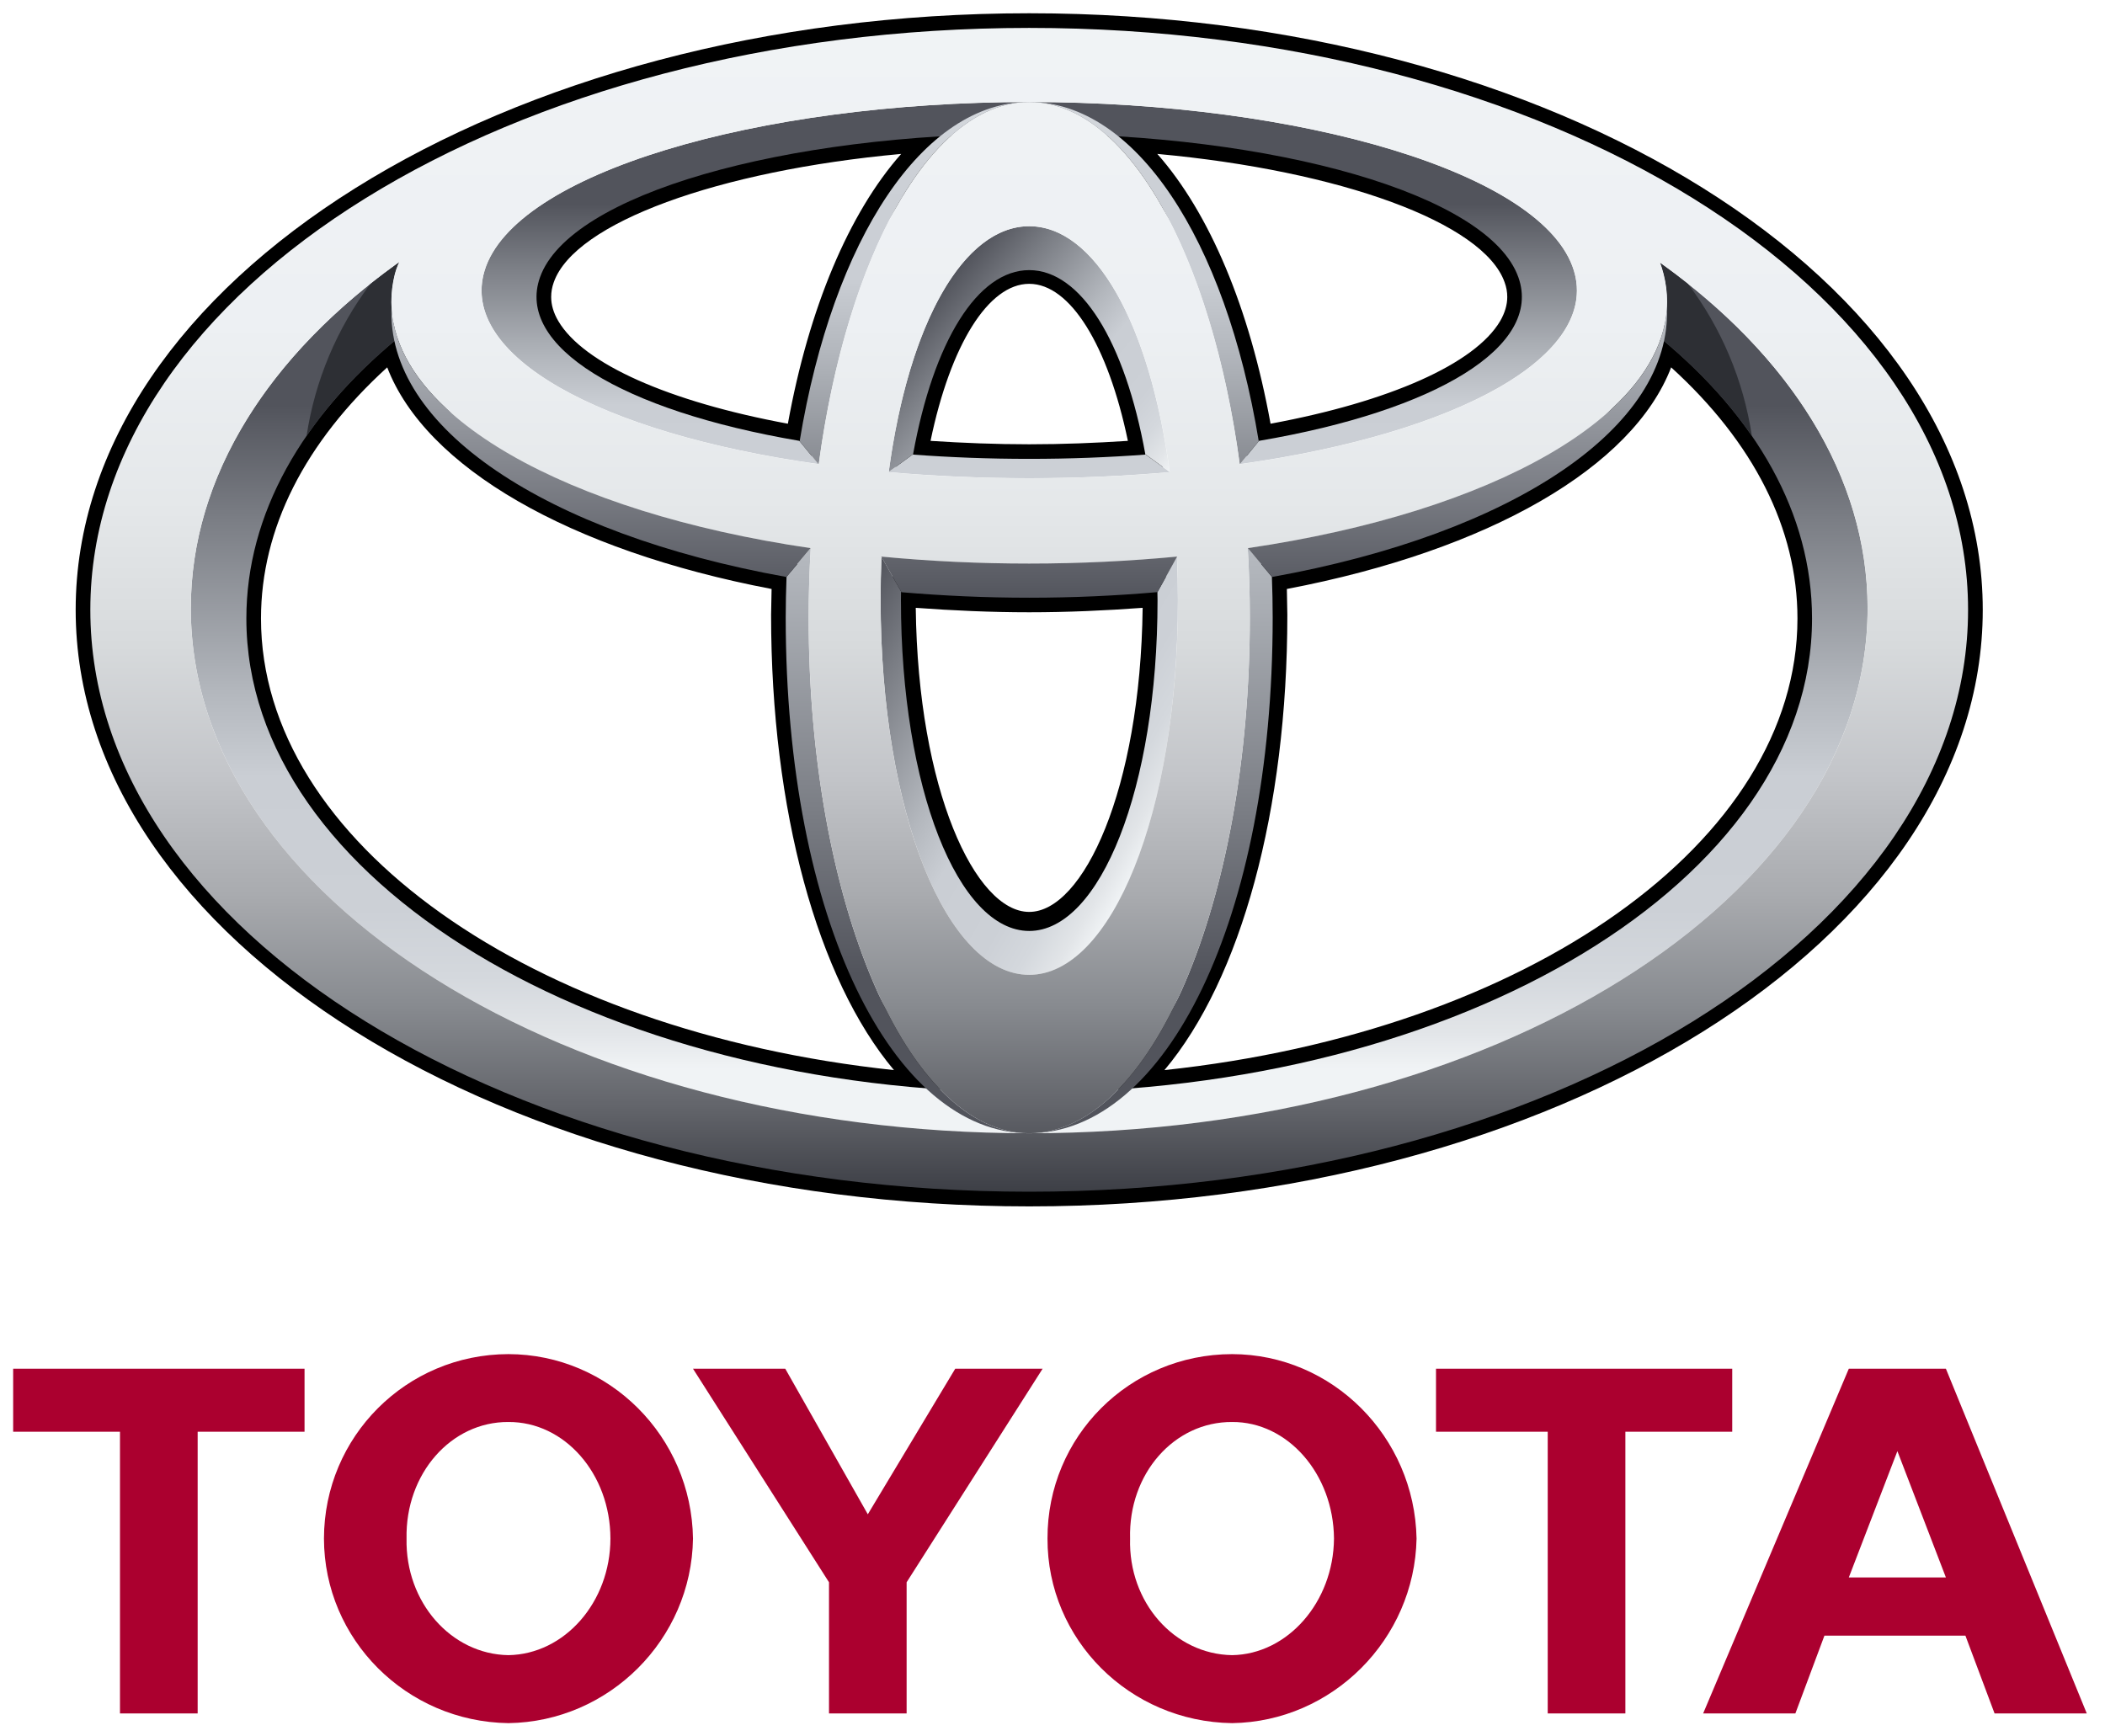 <svg width="80" height="66" viewBox="0 0 80 66" fill="none" xmlns="http://www.w3.org/2000/svg">
<g clip-path="url(#clip0_8883_231)">
<path d="M39.81 58.48C39.798 54.603 42.923 51.475 46.825 51.469C50.632 51.475 53.76 54.602 53.836 58.48C53.76 62.313 50.633 65.441 46.825 65.495C42.923 65.441 39.798 62.313 39.81 58.48ZM46.826 62.911C48.932 62.878 50.677 60.899 50.698 58.48C50.677 56.015 48.932 54.035 46.826 54.049C44.628 54.035 42.879 56.014 42.949 58.48C42.879 60.898 44.628 62.878 46.826 62.911ZM61.772 54.419V65.126H58.821V54.419H54.575V52.023H65.833V54.419H61.772ZM69.337 62.169L68.233 65.126H64.728L70.264 52.023H73.953L79.307 65.126H75.803L74.695 62.169H69.337ZM72.11 59.957H73.953L72.11 55.157L70.264 59.957H72.11ZM7.512 54.419V65.126H4.56V54.419H0.5V52.023H11.574V54.419H7.512ZM12.312 58.48C12.318 54.603 15.441 51.475 19.322 51.469C23.153 51.475 26.281 54.602 26.337 58.48C26.281 62.313 23.153 65.441 19.322 65.495C15.441 65.441 12.318 62.313 12.312 58.48ZM19.322 62.911C21.454 62.878 23.197 60.899 23.199 58.48C23.196 56.015 21.454 54.035 19.322 54.049C17.146 54.035 15.4 56.014 15.451 58.48C15.4 60.898 17.146 62.878 19.322 62.911ZM32.981 65.126H34.456V60.141L39.625 52.023H36.304L32.981 57.557L29.843 52.023H26.337L31.506 60.141V65.126H32.981Z" fill="#AB002F"/>
<path d="M2.876 23.179C2.876 35.682 19.133 45.854 39.115 45.854C59.097 45.854 75.354 35.682 75.354 23.179C75.354 10.675 59.097 0.504 39.115 0.504C19.133 0.504 2.876 10.675 2.876 23.179ZM3.988 23.179C3.988 11.29 19.745 1.618 39.115 1.618C58.484 1.618 74.242 11.29 74.242 23.179C74.242 35.07 58.484 44.742 39.115 44.742C19.745 44.742 3.988 35.07 3.988 23.179Z" fill="black"/>
<path d="M35.691 4.626C27.209 5.144 21.049 7.392 19.999 10.354C19.892 10.652 19.837 10.967 19.836 11.284C19.836 11.784 19.977 12.283 20.257 12.761C21.434 14.766 25.088 16.42 30.288 17.307L30.838 17.397L30.931 16.848C31.784 11.641 33.658 7.547 36.073 5.614L37.441 4.518L35.691 4.626ZM21.217 12.2C21.036 11.892 20.947 11.588 20.947 11.288C20.947 11.099 20.979 10.914 21.047 10.726C21.848 8.464 27.293 6.488 34.249 5.85C32.264 8.094 30.739 11.711 29.943 16.105C25.423 15.269 22.173 13.829 21.217 12.2ZM34.14 17.18L34.032 17.785L34.645 17.832C36.1 17.941 37.605 17.999 39.114 17.999C40.624 17.999 42.13 17.941 43.585 17.832L44.198 17.785L44.089 17.18C43.252 12.482 41.391 9.676 39.115 9.676C36.837 9.676 34.976 12.482 34.14 17.18ZM39.115 10.788C40.671 10.788 42.108 13.119 42.865 16.757C41.634 16.837 40.381 16.887 39.114 16.887C37.849 16.887 36.594 16.837 35.365 16.757C36.12 13.119 37.559 10.788 39.115 10.788ZM42.156 5.615C44.57 7.548 46.446 11.642 47.299 16.848L47.39 17.398L47.94 17.308C53.142 16.421 56.798 14.766 57.971 12.761C58.427 11.99 58.514 11.158 58.231 10.355C57.182 7.393 51.021 5.145 42.54 4.627L40.792 4.518L42.156 5.615ZM43.983 5.85C50.937 6.488 56.382 8.467 57.181 10.726C57.251 10.914 57.283 11.099 57.283 11.288C57.283 11.588 57.192 11.892 57.015 12.2C56.056 13.829 52.805 15.269 48.287 16.105C47.491 11.711 45.968 8.095 43.983 5.85ZM14.632 12.537C10.82 15.73 8.806 19.523 8.806 23.508C8.806 32.883 20.238 40.808 35.396 41.937L37.089 42.064L35.8 40.963C32.479 38.122 30.416 31.381 30.416 23.37L30.451 21.477L29.986 21.383C22.013 19.954 16.341 16.601 15.533 12.847L15.34 11.946L14.632 12.537ZM9.919 23.508C9.919 20.091 11.586 16.811 14.716 13.963C16.174 17.756 21.622 20.916 29.324 22.387C29.314 22.821 29.305 23.37 29.305 23.37C29.305 30.798 31.068 37.213 33.975 40.674C20.164 39.2 9.919 31.986 9.919 23.508ZM33.687 22.506L33.684 22.708C33.684 30.154 36.019 35.772 39.115 35.772C42.21 35.772 44.545 30.154 44.545 22.708L44.538 21.904L43.94 21.956C42.366 22.094 40.744 22.162 39.115 22.162C37.487 22.162 35.863 22.094 34.292 21.956L33.693 21.901L33.687 22.506ZM43.426 23.103C43.343 30.031 41.16 34.661 39.115 34.661C37.068 34.661 34.885 30.031 34.803 23.103C36.218 23.207 37.662 23.272 39.115 23.272C40.57 23.272 42.01 23.207 43.426 23.103ZM62.695 12.847C61.888 16.601 56.214 19.954 48.244 21.383L47.777 21.47L47.814 23.37C47.814 31.381 45.75 38.122 42.431 40.963L41.141 42.064L42.832 41.937C57.992 40.807 69.424 32.883 69.424 23.508C69.424 19.523 67.407 15.729 63.595 12.536L62.889 11.945L62.695 12.847ZM63.512 13.963C66.644 16.811 68.312 20.091 68.312 23.508C68.312 31.986 58.068 39.2 44.255 40.674C47.162 37.213 48.925 30.798 48.925 23.37C48.925 23.37 48.914 22.821 48.907 22.387C56.606 20.916 62.054 17.756 63.512 13.963Z" fill="black"/>
<path d="M63.088 9.984C63.139 10.126 63.186 10.27 63.223 10.414C63.433 11.247 63.389 12.065 63.118 12.862C66.734 15.845 68.866 19.523 68.866 23.508C68.866 33.455 55.545 41.521 39.114 41.521C22.683 41.521 9.363 33.455 9.363 23.508C9.363 19.526 11.497 15.845 15.109 12.862C14.84 12.065 14.796 11.247 15.006 10.414C15.049 10.256 15.107 10.103 15.179 9.955C10.244 13.471 7.252 18.078 7.252 23.125C7.252 34.143 21.516 43.074 39.114 43.074C56.71 43.074 70.977 34.143 70.977 23.125C70.977 18.089 67.997 13.492 63.088 9.984Z" fill="url(#paint0_linear_8883_231)"/>
<path d="M43.541 17.278C42.137 17.383 40.657 17.441 39.114 17.441C37.572 17.441 36.093 17.383 34.688 17.278H34.684L33.766 17.945C35.459 18.092 37.247 18.176 39.114 18.176C40.982 18.176 42.77 18.092 44.464 17.945L43.541 17.278ZM59.816 10.289C58.698 6.592 49.478 3.877 39.115 3.877C28.753 3.877 19.534 6.592 18.415 10.289C17.444 13.495 22.744 16.463 31.105 17.64L30.378 16.756C23.615 15.605 19.595 13.151 20.522 10.541C21.646 7.373 29.81 5.079 39.114 5.079C48.417 5.079 56.584 7.374 57.706 10.541C58.633 13.151 54.615 15.605 47.849 16.756L47.126 17.64C55.483 16.463 60.786 13.495 59.816 10.289Z" fill="url(#paint1_linear_8883_231)"/>
<path d="M34.699 17.278C35.476 12.963 37.16 10.267 39.114 10.267C41.069 10.267 42.753 12.963 43.53 17.278H43.546L44.454 17.937C43.687 12.239 41.587 8.598 39.115 8.598C36.641 8.598 34.542 12.239 33.776 17.937L34.684 17.278H34.699Z" fill="url(#paint2_linear_8883_231)"/>
<path d="M44.73 21.166L43.987 22.509C43.987 22.607 43.992 22.708 43.992 22.81C43.992 29.962 41.805 35.385 39.115 35.385C36.422 35.385 34.24 29.962 34.24 22.81C34.24 22.697 34.242 22.585 34.244 22.477L33.5 21.166C33.478 21.711 33.468 22.257 33.468 22.802C33.468 30.911 35.996 37.054 39.116 37.054C42.236 37.054 44.766 30.911 44.766 22.802C44.765 22.257 44.753 21.711 44.73 21.166Z" fill="url(#paint3_linear_8883_231)"/>
<path d="M31.117 17.644C32.186 9.724 35.362 3.877 39.116 3.877C35.092 3.877 31.662 9.057 30.39 16.772L31.106 17.644H31.117Z" fill="url(#paint4_linear_8883_231)"/>
<path d="M47.115 17.644H47.122L47.839 16.772C46.569 9.057 43.137 3.877 39.115 3.877C42.868 3.878 46.047 9.724 47.115 17.644Z" fill="url(#paint5_linear_8883_231)"/>
<path d="M48.338 21.925L47.426 20.836H47.419C47.47 21.701 47.499 22.581 47.499 23.475C47.499 34.299 43.745 43.073 39.115 43.073C44.306 43.073 48.368 34.935 48.368 23.475C48.368 22.95 48.357 22.436 48.338 21.925Z" fill="url(#paint6_linear_8883_231)"/>
<path d="M30.733 23.477C30.733 22.583 30.762 21.703 30.812 20.838H30.806L29.892 21.924C29.872 22.441 29.862 22.959 29.861 23.477C29.861 34.937 33.926 43.075 39.115 43.075C34.487 43.075 30.733 34.3 30.733 23.477Z" fill="url(#paint7_linear_8883_231)"/>
<path d="M63.118 12.862C64.501 14.003 65.667 15.247 66.579 16.569C66.263 14.467 65.427 12.477 64.147 10.78C63.801 10.506 63.448 10.241 63.089 9.985C63.14 10.126 63.187 10.27 63.223 10.415C63.433 11.248 63.39 12.065 63.118 12.862ZM15.11 12.862C14.841 12.065 14.797 11.247 15.007 10.414C15.05 10.256 15.108 10.103 15.18 9.955C14.809 10.223 14.444 10.498 14.084 10.78C12.805 12.478 11.969 14.467 11.651 16.569C12.563 15.247 13.728 14.002 15.11 12.862Z" fill="#2D2F34"/>
<path d="M3.433 23.179C3.433 10.964 19.407 1.061 39.116 1.061C58.821 1.061 74.796 10.964 74.796 23.179C74.796 35.395 58.821 45.296 39.116 45.296C19.407 45.295 3.433 35.396 3.433 23.179ZM39.115 43.074C56.711 43.074 70.978 34.142 70.978 23.124C70.978 12.105 56.711 3.171 39.115 3.171C21.517 3.171 7.252 12.105 7.252 23.124C7.252 34.142 21.517 43.074 39.115 43.074Z" fill="url(#paint8_linear_8883_231)"/>
<path d="M30.733 23.476C30.733 12.765 34.488 3.877 39.115 3.877C43.744 3.877 47.499 12.765 47.499 23.476C47.499 34.3 43.744 43.074 39.115 43.074C34.486 43.074 30.733 34.299 30.733 23.476ZM39.115 37.053C42.235 37.053 44.766 30.911 44.766 22.805C44.766 14.394 42.235 8.598 39.115 8.598C35.995 8.598 33.467 14.394 33.467 22.805C33.467 30.911 35.995 37.053 39.115 37.053Z" fill="url(#paint9_linear_8883_231)"/>
<path d="M15.007 10.415C15.927 6.774 27.049 1.475 39.115 1.475C51.181 1.475 61.921 5.261 63.224 10.415C64.682 16.192 53.964 21.421 39.115 21.421C24.265 21.421 13.546 16.193 15.007 10.415ZM39.115 3.878C28.754 3.878 19.534 6.593 18.416 10.289C17.162 14.43 26.365 18.177 39.115 18.177C51.868 18.177 61.069 14.43 59.817 10.289C58.699 6.593 49.479 3.878 39.115 3.878Z" fill="url(#paint10_linear_8883_231)"/>
<path d="M33.488 21.155L33.495 21.16L34.26 22.51C35.819 22.643 37.439 22.719 39.115 22.719C40.798 22.719 42.423 22.643 43.991 22.506L44.736 21.159L44.741 21.155C42.949 21.325 41.07 21.42 39.115 21.42C37.237 21.421 35.359 21.333 33.488 21.155ZM63.349 11.664C63.158 15.795 56.808 19.454 47.423 20.834L47.426 20.837L48.342 21.931C57.525 20.28 63.567 16.225 63.349 11.664ZM14.881 11.664C14.664 16.23 20.704 20.28 29.886 21.931L30.804 20.837L30.806 20.834C21.419 19.455 15.074 15.795 14.881 11.664Z" fill="url(#paint11_linear_8883_231)"/>
</g>
<defs>
<linearGradient id="paint0_linear_8883_231" x1="39.114" y1="40.61" x2="39.114" y2="15.406" gradientUnits="userSpaceOnUse">
<stop stop-color="#F0F3F5"/>
<stop offset="0.056" stop-color="#E2E5E8"/>
<stop offset="0.138" stop-color="#D4D8DD"/>
<stop offset="0.242" stop-color="#CCD0D6"/>
<stop offset="0.44" stop-color="#CACED4"/>
<stop offset="0.568" stop-color="#B3B7BD"/>
<stop offset="0.835" stop-color="#797C83"/>
<stop offset="1" stop-color="#52545C"/>
</linearGradient>
<linearGradient id="paint1_linear_8883_231" x1="39.116" y1="21.407" x2="39.116" y2="7.749" gradientUnits="userSpaceOnUse">
<stop stop-color="#F0F3F5"/>
<stop offset="0.056" stop-color="#E2E5E8"/>
<stop offset="0.138" stop-color="#D4D8DD"/>
<stop offset="0.242" stop-color="#CCD0D6"/>
<stop offset="0.44" stop-color="#CACED4"/>
<stop offset="0.568" stop-color="#B3B7BD"/>
<stop offset="0.835" stop-color="#797C83"/>
<stop offset="1" stop-color="#52545C"/>
</linearGradient>
<linearGradient id="paint2_linear_8883_231" x1="43.649" y1="18.896" x2="35.121" y2="11.741" gradientUnits="userSpaceOnUse">
<stop stop-color="#F0F3F5"/>
<stop offset="0.056" stop-color="#E2E5E8"/>
<stop offset="0.138" stop-color="#D4D8DD"/>
<stop offset="0.242" stop-color="#CCD0D6"/>
<stop offset="0.44" stop-color="#CACED4"/>
<stop offset="0.568" stop-color="#B3B7BD"/>
<stop offset="0.835" stop-color="#797C83"/>
<stop offset="1" stop-color="#52545C"/>
</linearGradient>
<linearGradient id="paint3_linear_8883_231" x1="44.517" y1="30.8" x2="32.082" y2="23.621" gradientUnits="userSpaceOnUse">
<stop stop-color="#F0F3F5"/>
<stop offset="0.056" stop-color="#E2E5E8"/>
<stop offset="0.138" stop-color="#D4D8DD"/>
<stop offset="0.242" stop-color="#CCD0D6"/>
<stop offset="0.44" stop-color="#CACED4"/>
<stop offset="0.568" stop-color="#B3B7BD"/>
<stop offset="0.835" stop-color="#797C83"/>
<stop offset="1" stop-color="#52545C"/>
</linearGradient>
<linearGradient id="paint4_linear_8883_231" x1="34.753" y1="1.06" x2="34.753" y2="22.721" gradientUnits="userSpaceOnUse">
<stop stop-color="#F0F3F5"/>
<stop offset="0.056" stop-color="#E2E5E8"/>
<stop offset="0.138" stop-color="#D4D8DD"/>
<stop offset="0.242" stop-color="#CCD0D6"/>
<stop offset="0.44" stop-color="#CACED4"/>
<stop offset="0.568" stop-color="#B3B7BD"/>
<stop offset="0.835" stop-color="#797C83"/>
<stop offset="1" stop-color="#52545C"/>
</linearGradient>
<linearGradient id="paint5_linear_8883_231" x1="43.477" y1="1.06" x2="43.477" y2="22.721" gradientUnits="userSpaceOnUse">
<stop stop-color="#F0F3F5"/>
<stop offset="0.056" stop-color="#E2E5E8"/>
<stop offset="0.138" stop-color="#D4D8DD"/>
<stop offset="0.242" stop-color="#CCD0D6"/>
<stop offset="0.44" stop-color="#CACED4"/>
<stop offset="0.568" stop-color="#B3B7BD"/>
<stop offset="0.835" stop-color="#797C83"/>
<stop offset="1" stop-color="#52545C"/>
</linearGradient>
<linearGradient id="paint6_linear_8883_231" x1="43.741" y1="0.876" x2="43.741" y2="37.027" gradientUnits="userSpaceOnUse">
<stop stop-color="#F0F3F5"/>
<stop offset="0.056" stop-color="#E2E5E8"/>
<stop offset="0.138" stop-color="#D4D8DD"/>
<stop offset="0.242" stop-color="#CCD0D6"/>
<stop offset="0.44" stop-color="#CACED4"/>
<stop offset="0.568" stop-color="#B3B7BD"/>
<stop offset="0.835" stop-color="#797C83"/>
<stop offset="1" stop-color="#52545C"/>
</linearGradient>
<linearGradient id="paint7_linear_8883_231" x1="34.488" y1="0.878" x2="34.488" y2="37.029" gradientUnits="userSpaceOnUse">
<stop stop-color="#F0F3F5"/>
<stop offset="0.056" stop-color="#E2E5E8"/>
<stop offset="0.138" stop-color="#D4D8DD"/>
<stop offset="0.242" stop-color="#CCD0D6"/>
<stop offset="0.44" stop-color="#CACED4"/>
<stop offset="0.568" stop-color="#B3B7BD"/>
<stop offset="0.835" stop-color="#797C83"/>
<stop offset="1" stop-color="#52545C"/>
</linearGradient>
<linearGradient id="paint8_linear_8883_231" x1="39.114" y1="1.061" x2="39.114" y2="45.296" gradientUnits="userSpaceOnUse">
<stop stop-color="#F0F3F5"/>
<stop offset="0.253" stop-color="#EDF0F3"/>
<stop offset="0.406" stop-color="#E5E8EA"/>
<stop offset="0.531" stop-color="#D7DADC"/>
<stop offset="0.642" stop-color="#C3C5C9"/>
<stop offset="0.744" stop-color="#A9ABAF"/>
<stop offset="0.839" stop-color="#888B90"/>
<stop offset="0.926" stop-color="#63656B"/>
<stop offset="1" stop-color="#3D3F46"/>
</linearGradient>
<linearGradient id="paint9_linear_8883_231" x1="39.116" y1="1.059" x2="39.116" y2="45.297" gradientUnits="userSpaceOnUse">
<stop stop-color="#F0F3F5"/>
<stop offset="0.253" stop-color="#EDF0F3"/>
<stop offset="0.406" stop-color="#E5E8EA"/>
<stop offset="0.531" stop-color="#D7DADC"/>
<stop offset="0.642" stop-color="#C3C5C9"/>
<stop offset="0.744" stop-color="#A9ABAF"/>
<stop offset="0.839" stop-color="#888B90"/>
<stop offset="0.926" stop-color="#63656B"/>
<stop offset="1" stop-color="#3D3F46"/>
</linearGradient>
<linearGradient id="paint10_linear_8883_231" x1="39.115" y1="1.064" x2="39.115" y2="45.301" gradientUnits="userSpaceOnUse">
<stop stop-color="#F0F3F5"/>
<stop offset="0.253" stop-color="#EDF0F3"/>
<stop offset="0.406" stop-color="#E5E8EA"/>
<stop offset="0.531" stop-color="#D7DADC"/>
<stop offset="0.642" stop-color="#C3C5C9"/>
<stop offset="0.744" stop-color="#A9ABAF"/>
<stop offset="0.839" stop-color="#888B90"/>
<stop offset="0.926" stop-color="#63656B"/>
<stop offset="1" stop-color="#3D3F46"/>
</linearGradient>
<linearGradient id="paint11_linear_8883_231" x1="39.115" y1="10.236" x2="39.115" y2="22.843" gradientUnits="userSpaceOnUse">
<stop stop-color="#CACED4"/>
<stop offset="1" stop-color="#52545C"/>
</linearGradient>
<clipPath id="clip0_8883_231">
<rect width="78.807" height="65" fill="white" transform="translate(0.5 0.5)"/>
</clipPath>
</defs>
</svg>
